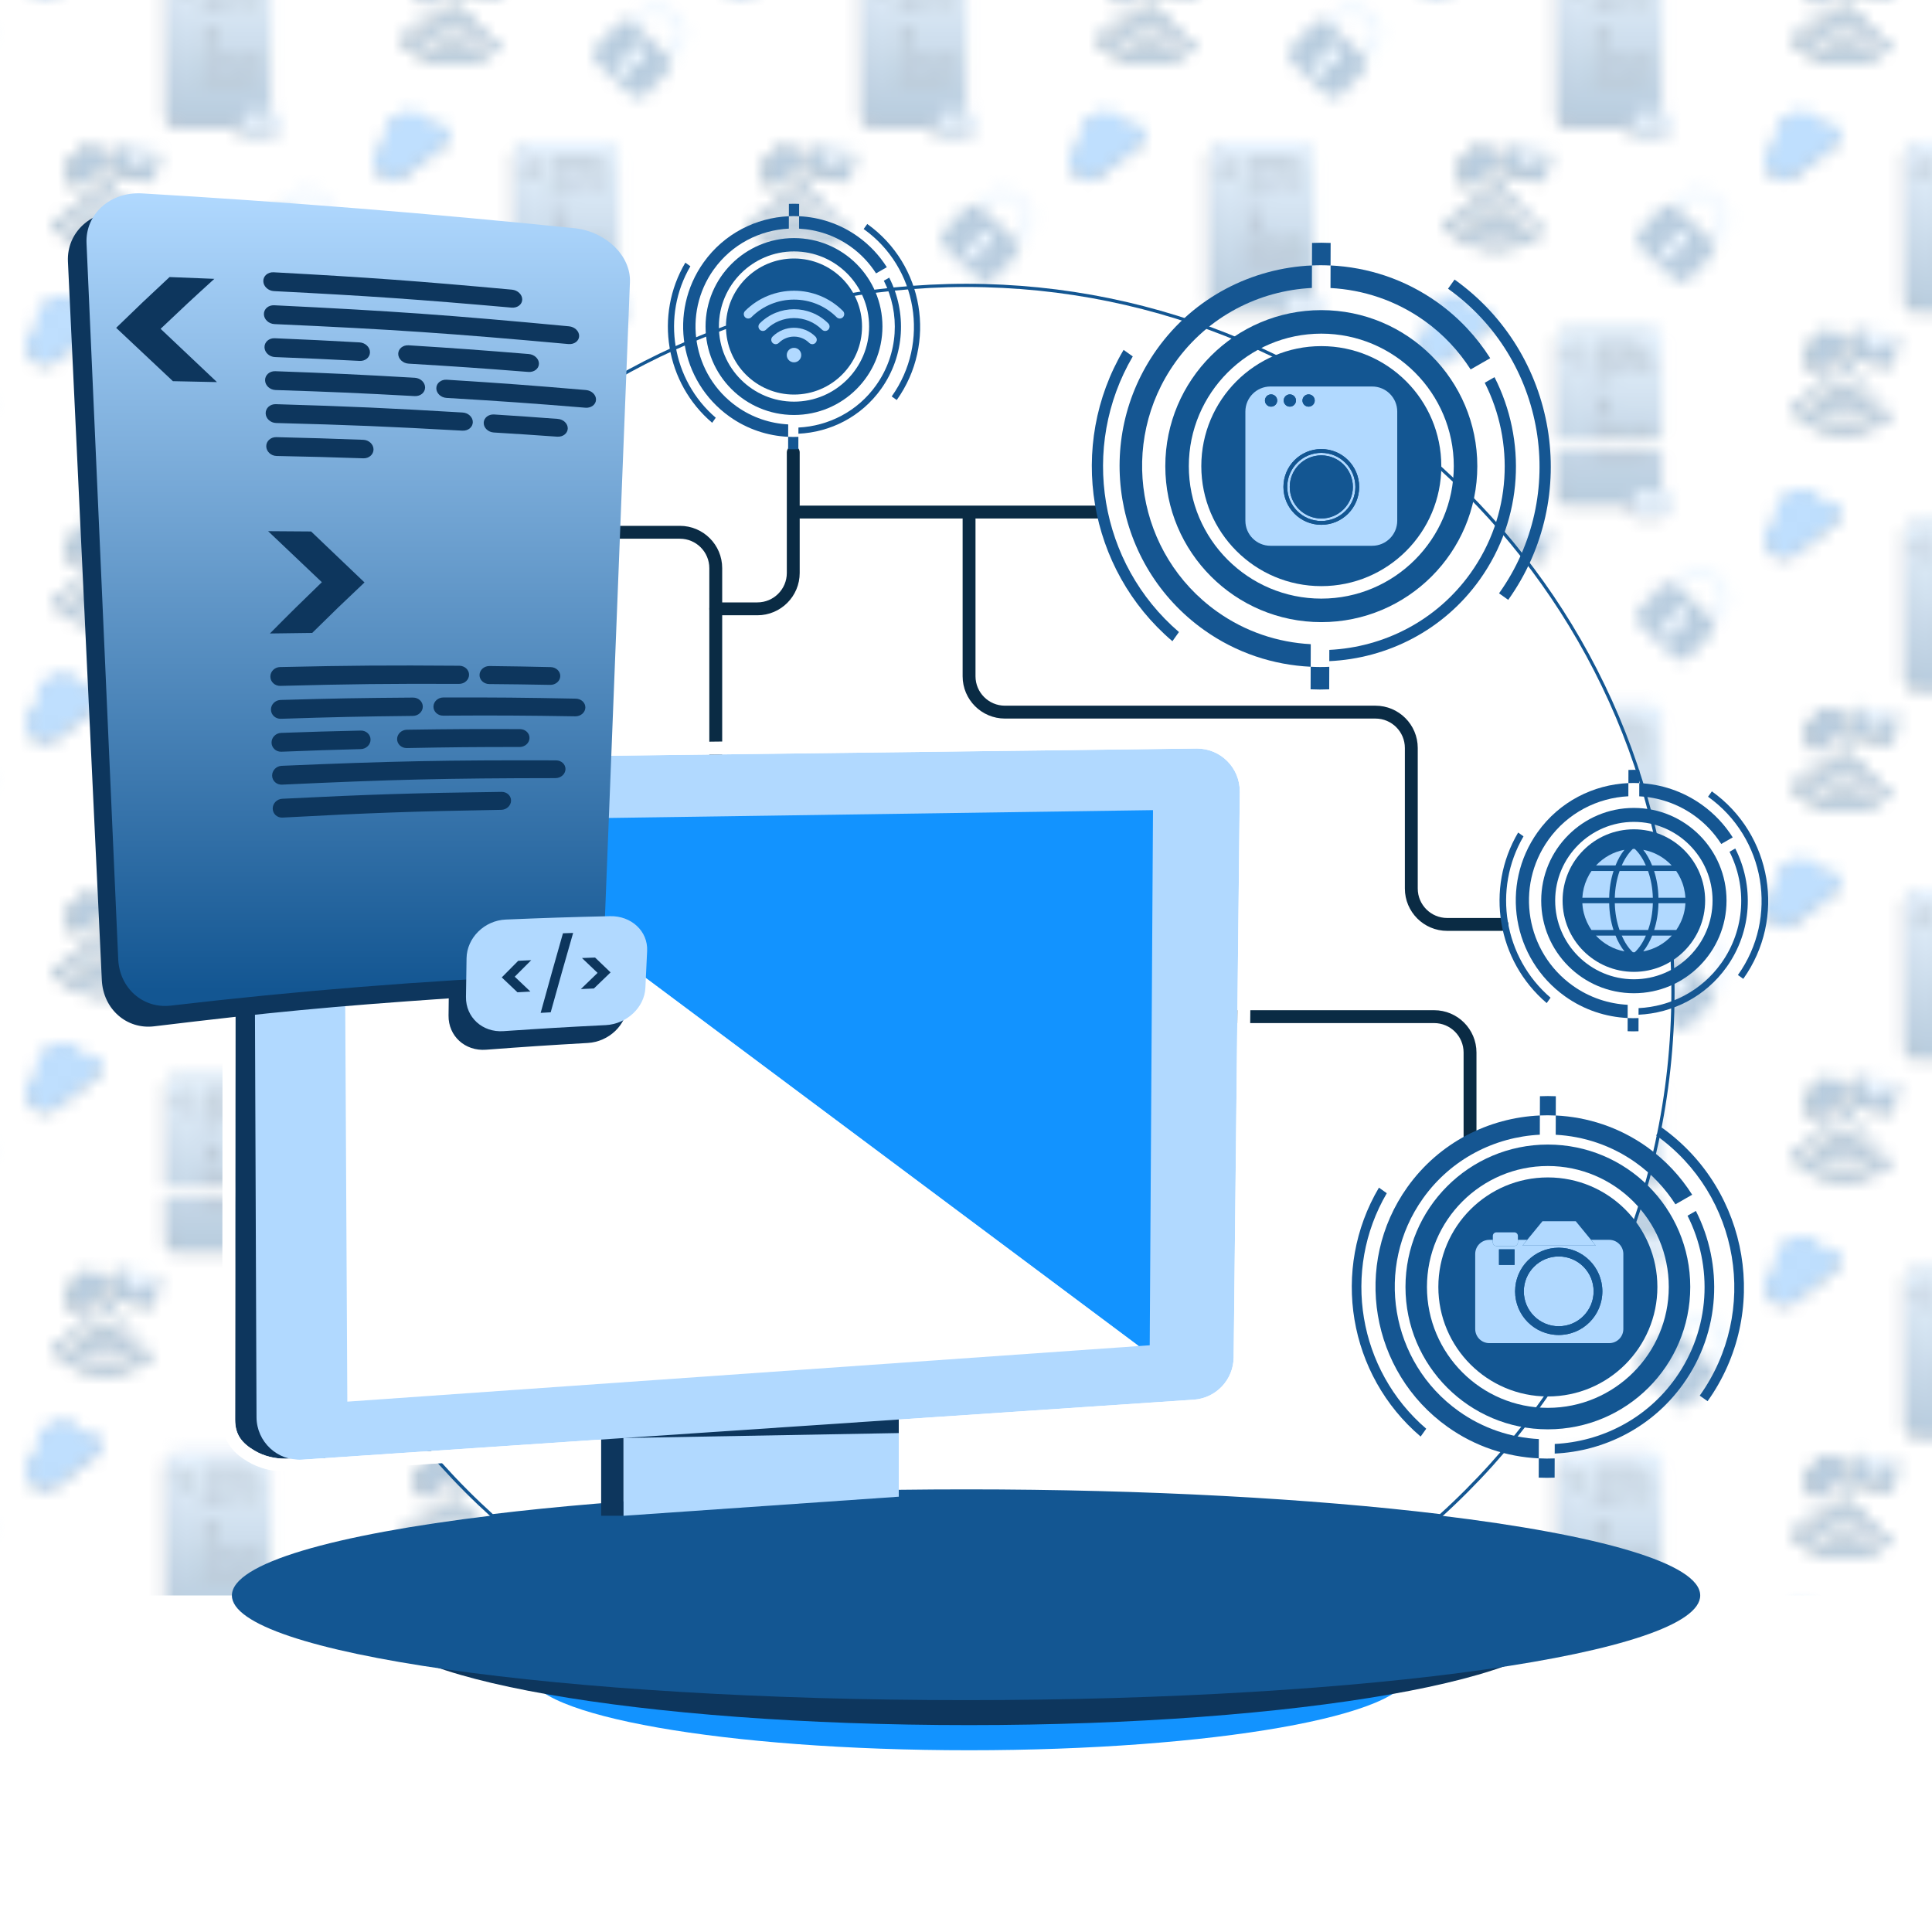 <?xml version="1.0" encoding="UTF-8"?>
<svg xmlns="http://www.w3.org/2000/svg" xmlns:xlink="http://www.w3.org/1999/xlink" version="1.1" viewBox="0 0 150 149.998">
  <defs>
    <style>
      .cls-1, .cls-2 {
        fill: none;
      }

      .cls-1, .cls-3, .cls-4, .cls-5, .cls-6, .cls-7, .cls-8, .cls-9, .cls-10, .cls-11, .cls-12, .cls-13, .cls-14, .cls-15, .cls-16, .cls-17, .cls-18, .cls-19, .cls-20, .cls-21 {
        stroke-width: 0px;
      }

      .cls-2 {
        stroke: #0a2b44;
        stroke-linecap: round;
      }

      .cls-2, .cls-22 {
        stroke-miterlimit: 10;
      }

      .cls-3 {
        fill: url(#Dégradé_sans_nom_4);
      }

      .cls-4 {
        fill: #0d365d;
      }

      .cls-5 {
        fill: #135692;
      }

      .cls-22 {
        stroke: #135692;
        stroke-width: .25px;
      }

      .cls-22, .cls-19 {
        fill: #fff;
      }

      .cls-6 {
        fill: #b1d9ff;
      }

      .cls-7 {
        fill: #b1d9ff;
      }

      .cls-8 {
        fill: url(#Dégradé_sans_nom_4-4);
      }

      .cls-9 {
        fill: url(#Dégradé_sans_nom_4-6);
      }

      .cls-10 {
        fill: url(#Dégradé_sans_nom_4-5);
      }

      .cls-11 {
        fill: url(#Dégradé_sans_nom_4-2);
      }

      .cls-12 {
        fill: url(#Dégradé_sans_nom_4-3);
      }

      .cls-13 {
        fill: url(#Dégradé_sans_nom_4-8);
      }

      .cls-14 {
        fill: url(#Dégradé_sans_nom_4-7);
      }

      .cls-15 {
        fill: #2792fa;
      }

      .cls-16 {
        fill: #0a2b44;
      }

      .cls-17 {
        fill: #1293ff;
      }

      .cls-18 {
        fill: #155692;
      }

      .cls-20 {
        fill: #135692;
      }

      .cls-21 {
        fill: url(#Pattern);
        opacity: .3;
      }
    </style>
    <linearGradient id="Dégradé_sans_nom_4" data-name="Dégradé sans nom 4" x1="-16209.938" y1="-34091.112" x2="-16209.938" y2="-34078.297" gradientTransform="translate(16267 -34044.374) scale(1 -1)" gradientUnits="userSpaceOnUse">
      <stop offset="0" stop-color="#135692"/>
      <stop offset="1" stop-color="#b1d9ff"/>
    </linearGradient>
    <linearGradient id="Dégradé_sans_nom_4-2" data-name="Dégradé sans nom 4" x1="-16236.938" y1="-34105.443" x2="-16236.938" y2="-34092.628" xlink:href="#Dégradé_sans_nom_4"/>
    <linearGradient id="Dégradé_sans_nom_4-3" data-name="Dégradé sans nom 4" x1="-16263.938" x2="-16263.938" y2="-34078.297" xlink:href="#Dégradé_sans_nom_4"/>
    <linearGradient id="Dégradé_sans_nom_4-4" data-name="Dégradé sans nom 4" x1="-16209.938" y1="-34062.449" x2="-16209.938" y2="-34049.635" xlink:href="#Dégradé_sans_nom_4"/>
    <linearGradient id="Dégradé_sans_nom_4-5" data-name="Dégradé sans nom 4" x1="-16236.938" y1="-34076.781" x2="-16236.938" y2="-34063.966" xlink:href="#Dégradé_sans_nom_4"/>
    <linearGradient id="Dégradé_sans_nom_4-6" data-name="Dégradé sans nom 4" x1="-16263.938" y1="-34062.449" x2="-16263.938" y2="-34049.635" xlink:href="#Dégradé_sans_nom_4"/>
    <linearGradient id="Dégradé_sans_nom_4-7" data-name="Dégradé sans nom 4" x1="-16236.938" y1="-34048.118" x2="-16236.938" y2="-34035.303" xlink:href="#Dégradé_sans_nom_4"/>
    <pattern id="Pattern" x="0" y="0" width="54" height="57.325" patternTransform="translate(-175 324.999)" patternUnits="userSpaceOnUse" viewBox="0 0 54 57.325">
      <g>
        <rect class="cls-1" width="54" height="57.325"/>
        <g>
          <g>
            <g>
              <path class="cls-16" d="M49.584,53.313c.143-.122.161-.336.039-.48s-.336-.161-.48-.039c-.694.588-1.737.504-2.325-.191-.061-.072-.145-.112-.232-.119s-.176.019-.248.08c-.143.122-.161.336-.039.48.831.98,2.305,1.1,3.285.27Z"/>
              <path class="cls-16" d="M50.483,54.407c.143-.122.161-.336.039-.48s-.336-.161-.48-.039c-1.279,1.085-3.203.927-4.288-.352-.061-.072-.145-.112-.232-.119s-.176.019-.248.08c-.143.122-.161.336-.039.48,1.329,1.565,3.683,1.758,5.248.431Z"/>
              <path class="cls-16" d="M44.034,54.835c1.896,2.235,5.258,2.511,7.492.615.143-.122.161-.336.039-.48s-.336-.161-.48-.039c-1.949,1.653-4.879,1.413-6.532-.537-.061-.072-.145-.112-.232-.119s-.176.019-.248.08c-.143.122-.161.336-.039.48Z"/>
              <path class="cls-16" d="M48.012,52.319c.307.025.576-.203.601-.51.025-.307-.203-.576-.51-.601-.307-.025-.576.203-.601.51-.025.307.203.576.51.601Z"/>
            </g>
            <path class="cls-16" d="M48.113,49.344c.147.186.193.418.144.634-.01.05-.027.099-.048.146l-2.187,1.735-.11.012c-.22.006-.44-.088-.587-.274-.161-.203-.195-.465-.113-.69l-.001-.001c-.243-.381-.163-.892.199-1.18.111-.088.236-.145.366-.172.035-.21.145-.408.325-.55.366-.291.89-.248,1.204.087.287-.087.61.003.809.254Z"/>
            <g>
              <path class="cls-16" d="M52.113,49.353l-1.936,1.219-1.223-1.937-.078-.018-.43,1.893c-.038.167.067.333.234.371l2.709.615c.167.038.333-.067.371-.234l.43-1.893-.078-.018Z"/>
              <polygon class="cls-16" points="52.113 49.353 48.954 48.635 50.177 50.572 52.113 49.353"/>
            </g>
            <g>
              <path class="cls-5" d="M49.835,53.176c.145-.123.163-.341.04-.486s-.341-.163-.486-.04c-.703.595-1.758.51-2.354-.193-.062-.073-.147-.113-.235-.121s-.179.019-.251.081c-.145.123-.163.341-.04.486.841.992,2.334,1.114,3.325.273Z"/>
              <path class="cls-5" d="M50.745,54.284c.145-.123.163-.341.04-.486s-.341-.163-.486-.04c-1.295,1.098-3.243.939-4.341-.357-.062-.073-.147-.113-.235-.121s-.179.019-.251.081c-.145.123-.163.341-.04.486,1.345,1.584,3.728,1.78,5.313.436Z"/>
              <path class="cls-5" d="M44.217,54.717c1.919,2.263,5.323,2.542,7.584.623.145-.123.163-.341.04-.486s-.341-.163-.486-.04c-1.973,1.673-4.939,1.43-6.613-.543-.062-.073-.147-.113-.235-.121s-.179.019-.251.081c-.145.123-.163.341-.04.486Z"/>
              <path class="cls-5" d="M48.244,52.17c.31.025.583-.205.608-.516.025-.31-.205-.583-.516-.608-.31-.026-.583.205-.608.516-.026.31.205.583.516.608Z"/>
            </g>
            <path class="cls-5" d="M48.346,49.158c.149.188.196.424.146.642-.011.051-.027.1-.049.147l-2.213,1.756-.112.012c-.223.006-.445-.089-.595-.277-.163-.205-.197-.471-.114-.699l-.001-.001c-.246-.386-.165-.903.202-1.194.112-.089.239-.147.37-.175.035-.213.147-.413.329-.557.371-.294.901-.251,1.219.088.29-.088.618.004.819.257Z"/>
            <g>
              <path class="cls-5" d="M52.395,49.167l-1.96,1.234-1.238-1.96-.079-.018-.435,1.917c-.038.169.068.338.237.376l2.742.623c.169.038.338-.068.376-.237l.435-1.917-.079-.018Z"/>
              <polygon class="cls-6" points="52.395 49.167 49.197 48.441 50.435 50.401 52.395 49.167"/>
            </g>
          </g>
          <g>
            <path class="cls-4" d="M46.629,33.005c-.057-.115-.126-.227-.208-.333-.671-.871-1.921-1.033-2.792-.362-.638.491-.894,1.293-.722,2.029-.099.045-.196.1-.286.17-.625.481-.741,1.378-.26,2.002s1.378.741,2.002.26l3.212-2.474c.351-.27.416-.774.146-1.125-.262-.34-.743-.409-1.092-.167Z"/>
            <path class="cls-15" d="M46.646,32.764c-.057-.115-.126-.227-.208-.333-.671-.871-1.921-1.033-2.792-.362-.638.491-.894,1.293-.722,2.029-.099.045-.196.1-.286.17-.625.481-.741,1.378-.26,2.002s1.378.741,2.002.26l3.212-2.474c.351-.27.416-.774.146-1.125-.262-.34-.743-.409-1.092-.167Z"/>
          </g>
          <g>
            <path class="cls-4" d="M60.84,46.285h-.082v-11.176c0-.458-.371-.829-.829-.829h-6.302c-.458,0-.829.371-.829.829v11.344c0,.458.371.829.829.829h4.885v.292c0,.349.283.632.632.632h1.698c.349,0,.632-.283.632-.632v-.659c0-.349-.283-.632-.632-.632Z"/>
            <g>
              <rect class="cls-3" x="53.081" y="33.981" width="7.961" height="13.003" rx=".829" ry=".829"/>
              <path class="cls-4" d="M54.279,36.981l-.815-.837.815-.837h.658l-.815.837.815.837h-.658Z"/>
            </g>
          </g>
        </g>
        <g>
          <g>
            <path class="cls-4" d="M19.629,47.337c-.057-.115-.126-.227-.208-.333-.671-.871-1.921-1.033-2.792-.362-.638.491-.894,1.293-.722,2.029-.099.045-.196.1-.286.17-.625.481-.741,1.378-.26,2.002s1.378.741,2.002.26l3.212-2.474c.351-.27.416-.774.146-1.125-.262-.34-.743-.409-1.092-.167Z"/>
            <path class="cls-15" d="M19.646,47.095c-.057-.115-.126-.227-.208-.333-.671-.871-1.921-1.033-2.792-.362-.638.491-.894,1.293-.722,2.029-.099.045-.196.1-.286.17-.625.481-.741,1.378-.26,2.002s1.378.741,2.002.26l3.212-2.474c.351-.27.416-.774.146-1.125-.262-.34-.743-.409-1.092-.167Z"/>
          </g>
          <g>
            <path class="cls-4" d="M33.84,60.616h-.082v-11.176c0-.458-.371-.829-.829-.829h-6.302c-.458,0-.829.371-.829.829v11.344c0,.458.371.829.829.829h4.885v.292c0,.349.283.632.632.632h1.698c.349,0,.632-.283.632-.632v-.659c0-.349-.283-.632-.632-.632Z"/>
            <g>
              <rect class="cls-11" x="26.081" y="48.312" width="7.961" height="13.003" rx=".829" ry=".829"/>
              <path class="cls-4" d="M27.279,51.313l-.815-.837.815-.837h.658l-.815.837.815.837h-.658Z"/>
              <path class="cls-4" d="M28.661,55.405l.815-.837-.815-.837h.658s.815.837.815.837l-.815.837h-.658Z"/>
              <rect class="cls-4" x="28.656" y="49.484" width="3.812" height=".309" rx=".154" ry=".154"/>
              <rect class="cls-4" x="28.656" y="50.025" width="4.667" height=".309" rx=".154" ry=".154"/>
              <rect class="cls-4" x="28.656" y="50.565" width="1.567" height=".309" rx=".154" ry=".154"/>
              <rect class="cls-4" x="30.644" y="50.565" width="2.095" height=".309" rx=".154" ry=".154"/>
              <rect class="cls-4" x="28.656" y="57.038" width="1.567" height=".309" rx=".154" ry=".154"/>
              <rect class="cls-4" x="30.644" y="57.038" width="2.095" height=".309" rx=".154" ry=".154"/>
              <rect class="cls-4" x="28.656" y="51.106" width="2.39" height=".309" rx=".154" ry=".154"/>
              <rect class="cls-4" x="31.215" y="51.106" width="2.39" height=".309" rx=".154" ry=".154"/>
              <rect class="cls-4" x="28.656" y="56.498" width="2.39" height=".309" rx=".154" ry=".154"/>
              <rect class="cls-4" x="31.215" y="56.498" width="2.39" height=".309" rx=".154" ry=".154"/>
              <rect class="cls-4" x="28.656" y="51.647" width="3.111" height=".309" rx=".154" ry=".154"/>
              <rect class="cls-4" x="31.931" y="51.647" width="1.264" height=".309" rx=".154" ry=".154"/>
              <rect class="cls-4" x="28.656" y="55.958" width="3.111" height=".309" rx=".154" ry=".154"/>
              <rect class="cls-4" x="31.931" y="55.958" width="1.264" height=".309" rx=".154" ry=".154"/>
              <rect class="cls-4" x="28.656" y="52.187" width="1.619" height=".309" rx=".154" ry=".154"/>
            </g>
          </g>
        </g>
        <g>
          <g>
            <path class="cls-1" d="M11.445,54.981c.186-.198.284-.456.276-.728-.008-.271-.122-.524-.32-.71l-.795-.748c-.408-.384-1.054-.365-1.438.043l-.796.846,2.277,2.143.796-.846Z"/>
            <path class="cls-6" d="M12.241,54.237c-.012-.411-.184-.792-.483-1.073l-.795-.748c-.618-.581-1.593-.551-2.174.066l-.815.866c.04.026.085.041.121.075l.278.261.796-.846c.384-.408,1.03-.428,1.438-.043l.795.748c.198.186.312.438.32.71.008.272-.09.53-.276.728l-.796.846.236.222c.051.048.081.107.116.163l.823-.875c.281-.299.43-.69.417-1.101Z"/>
            <path class="cls-5" d="M10.649,55.827l-2.277-2.143-.278-.261c-.036-.034-.08-.049-.121-.075-.302-.192-.702-.163-.957.108l-1.789,1.901c-.288.306-.274.789.033,1.077l2.791,2.626c.306.288.789.274,1.077-.033l1.789-1.901c.241-.256.258-.628.083-.914-.035-.057-.065-.116-.116-.163l-.236-.222ZM7.601,57.511l-.718-.676.795-.567.081.076.158-.168c-.111-.215-.087-.482.088-.668.222-.236.592-.247.828-.025.236.222.247.592.025.828-.175.186-.44.226-.661.129l-.158.168.075.071-.513.833Z"/>
            <path class="cls-6" d="M8.102,55.979l.28.264-.186.197c.221.098.486.057.661-.129.222-.236.21-.606-.025-.828-.236-.222-.606-.21-.828.025-.175.186-.199.453-.088.668l.186-.197Z"/>
            <polygon class="cls-6" points="8.197 56.44 8.382 56.242 8.102 55.979 7.916 56.176 7.758 56.344 8.038 56.608 8.197 56.44"/>
            <polygon class="cls-6" points="7.758 56.344 7.678 56.268 6.883 56.835 7.601 57.511 8.114 56.678 8.038 56.608 7.758 56.344"/>
          </g>
          <g>
            <path class="cls-4" d="M6.84,46.285h-.082v-11.176c0-.458-.371-.829-.829-.829H-.374c-.458,0-.829.371-.829.829v11.344c0,.458.371.829.829.829h4.885v.292c0,.349.283.632.632.632h1.698c.349,0,.632-.283.632-.632v-.659c0-.349-.283-.632-.632-.632Z"/>
            <g>
              <rect class="cls-12" x="-.919" y="33.981" width="7.961" height="13.003" rx=".829" ry=".829"/>
              <path class="cls-4" d="M.279,36.981l-.815-.837.815-.837h.658l-.815.837.815.837H.279Z"/>
              <path class="cls-4" d="M1.661,41.073l.815-.837-.815-.837h.658s.815.837.815.837l-.815.837h-.658Z"/>
              <rect class="cls-4" x="1.656" y="35.153" width="3.812" height=".309" rx=".154" ry=".154"/>
              <rect class="cls-4" x="1.656" y="43.786" width="3.812" height=".309" rx=".154" ry=".154"/>
              <rect class="cls-4" x="1.656" y="35.693" width="4.667" height=".309" rx=".154" ry=".154"/>
              <rect class="cls-4" x="1.656" y="43.246" width="4.667" height=".309" rx=".154" ry=".154"/>
              <rect class="cls-4" x="1.656" y="36.234" width="1.567" height=".309" rx=".154" ry=".154"/>
              <rect class="cls-4" x="3.644" y="36.234" width="2.095" height=".309" rx=".154" ry=".154"/>
              <rect class="cls-4" x="1.656" y="42.706" width="1.567" height=".309" rx=".154" ry=".154"/>
              <rect class="cls-4" x="3.644" y="42.706" width="2.095" height=".309" rx=".154" ry=".154"/>
              <rect class="cls-4" x="1.656" y="36.775" width="2.39" height=".309" rx=".154" ry=".154"/>
              <rect class="cls-4" x="4.215" y="36.775" width="2.39" height=".309" rx=".154" ry=".154"/>
              <rect class="cls-4" x="1.656" y="42.166" width="2.39" height=".309" rx=".154" ry=".154"/>
              <rect class="cls-4" x="4.215" y="42.166" width="2.39" height=".309" rx=".154" ry=".154"/>
              <rect class="cls-4" x="1.656" y="37.316" width="3.111" height=".309" rx=".154" ry=".154"/>
              <rect class="cls-4" x="4.931" y="37.316" width="1.264" height=".309" rx=".154" ry=".154"/>
              <rect class="cls-4" x="1.656" y="41.626" width="3.111" height=".309" rx=".154" ry=".154"/>
              <rect class="cls-4" x="4.931" y="41.626" width="1.264" height=".309" rx=".154" ry=".154"/>
              <rect class="cls-4" x="1.656" y="37.856" width="1.619" height=".309" rx=".154" ry=".154"/>
              <g>
                <rect class="cls-6" x="4.795" y="45.986" width="2.961" height="1.922" rx=".632" ry=".632"/>
                <g>
                  <path class="cls-4" d="M5.645,47.252l-.265-.272.265-.272h.214l-.265.272.265.272h-.214Z"/>
                  <path class="cls-4" d="M6.532,46.263l-.328,1.369h-.166l.328-1.369h.166Z"/>
                  <path class="cls-4" d="M6.691,46.708h.215l.265.272-.265.272h-.215l.266-.272-.266-.272Z"/>
                </g>
              </g>
            </g>
          </g>
        </g>
        <g>
          <g>
            <g>
              <path class="cls-16" d="M49.584,24.651c.143-.122.161-.336.039-.48s-.336-.161-.48-.039c-.694.588-1.737.504-2.325-.191-.061-.072-.145-.112-.232-.119s-.176.019-.248.08c-.143.122-.161.336-.039.48.831.98,2.305,1.1,3.285.27Z"/>
              <path class="cls-16" d="M50.483,25.745c.143-.122.161-.336.039-.48s-.336-.161-.48-.039c-1.279,1.085-3.203.927-4.288-.352-.061-.072-.145-.112-.232-.119s-.176.019-.248.08c-.143.122-.161.336-.039.48,1.329,1.565,3.683,1.758,5.248.431Z"/>
              <path class="cls-16" d="M44.034,26.173c1.896,2.235,5.258,2.511,7.492.615.143-.122.161-.336.039-.48s-.336-.161-.48-.039c-1.949,1.653-4.879,1.413-6.532-.537-.061-.072-.145-.112-.232-.119s-.176.019-.248.08c-.143.122-.161.336-.039.48Z"/>
              <path class="cls-16" d="M48.012,23.657c.307.025.576-.203.601-.51.025-.307-.203-.576-.51-.601-.307-.025-.576.203-.601.51-.025.307.203.576.51.601Z"/>
            </g>
            <path class="cls-16" d="M48.113,20.682c.147.186.193.418.144.634-.01.05-.027.099-.048.146l-2.187,1.735-.11.012c-.22.006-.44-.088-.587-.274-.161-.203-.195-.465-.113-.69l-.001-.001c-.243-.381-.163-.892.199-1.18.111-.088.236-.145.366-.172.035-.21.145-.408.325-.55.366-.291.89-.248,1.204.087.287-.087.61.003.809.254Z"/>
            <g>
              <path class="cls-16" d="M52.113,20.69l-1.936,1.219-1.223-1.937-.078-.018-.43,1.893c-.038.167.067.333.234.371l2.709.615c.167.038.333-.067.371-.234l.43-1.893-.078-.018Z"/>
              <polygon class="cls-16" points="52.113 20.69 48.954 19.973 50.177 21.909 52.113 20.69"/>
            </g>
            <g>
              <path class="cls-5" d="M49.835,24.514c.145-.123.163-.341.04-.486s-.341-.163-.486-.04c-.703.595-1.758.51-2.354-.193-.062-.073-.147-.113-.235-.121s-.179.019-.251.081c-.145.123-.163.341-.04.486.841.992,2.334,1.114,3.325.273Z"/>
              <path class="cls-5" d="M50.745,25.621c.145-.123.163-.341.04-.486s-.341-.163-.486-.04c-1.295,1.098-3.243.939-4.341-.357-.062-.073-.147-.113-.235-.121s-.179.019-.251.081c-.145.123-.163.341-.04.486,1.345,1.584,3.728,1.78,5.313.436Z"/>
              <path class="cls-5" d="M44.217,26.055c1.919,2.263,5.323,2.542,7.584.623.145-.123.163-.341.04-.486s-.341-.163-.486-.04c-1.973,1.673-4.939,1.43-6.613-.543-.062-.073-.147-.113-.235-.121s-.179.019-.251.081c-.145.123-.163.341-.04.486Z"/>
              <path class="cls-5" d="M48.244,23.508c.31.025.583-.205.608-.516.025-.31-.205-.583-.516-.608-.31-.026-.583.205-.608.516-.026.31.205.583.516.608Z"/>
            </g>
            <path class="cls-5" d="M48.346,20.496c.149.188.196.424.146.642-.011.051-.027.1-.049.147l-2.213,1.756-.112.012c-.223.006-.445-.089-.595-.277-.163-.205-.197-.471-.114-.699l-.001-.001c-.246-.386-.165-.903.202-1.194.112-.089.239-.147.37-.175.035-.213.147-.413.329-.557.371-.294.901-.251,1.219.088.29-.088.618.004.819.257Z"/>
            <g>
              <path class="cls-5" d="M52.395,20.505l-1.96,1.234-1.238-1.96-.079-.018-.435,1.917c-.038.169.068.338.237.376l2.742.623c.169.038.338-.068.376-.237l.435-1.917-.079-.018Z"/>
              <polygon class="cls-6" points="52.395 20.505 49.197 19.778 50.435 21.739 52.395 20.505"/>
            </g>
          </g>
          <g>
            <path class="cls-4" d="M46.629,4.343c-.057-.115-.126-.227-.208-.333-.671-.871-1.921-1.033-2.792-.362-.638.491-.894,1.293-.722,2.029-.099.045-.196.1-.286.17-.625.481-.741,1.378-.26,2.002s1.378.741,2.002.26l3.212-2.474c.351-.27.416-.774.146-1.125-.262-.34-.743-.409-1.092-.167Z"/>
            <path class="cls-15" d="M46.646,4.101c-.057-.115-.126-.227-.208-.333-.671-.871-1.921-1.033-2.792-.362-.638.491-.894,1.293-.722,2.029-.099.045-.196.1-.286.17-.625.481-.741,1.378-.26,2.002s1.378.741,2.002.26l3.212-2.474c.351-.27.416-.774.146-1.125-.262-.34-.743-.409-1.092-.167Z"/>
          </g>
          <g>
            <path class="cls-4" d="M60.84,17.622h-.082V6.446c0-.458-.371-.829-.829-.829h-6.302c-.458,0-.829.371-.829.829v11.344c0,.458.371.829.829.829h4.885v.292c0,.349.283.632.632.632h1.698c.349,0,.632-.283.632-.632v-.659c0-.349-.283-.632-.632-.632Z"/>
            <g>
              <rect class="cls-8" x="53.081" y="5.318" width="7.961" height="13.003" rx=".829" ry=".829"/>
              <path class="cls-4" d="M54.279,8.319l-.815-.837.815-.837h.658l-.815.837.815.837h-.658Z"/>
            </g>
          </g>
        </g>
        <g>
          <g>
            <path class="cls-1" d="M38.445,40.65c.186-.198.284-.456.276-.728-.008-.271-.122-.524-.32-.71l-.795-.748c-.408-.384-1.054-.365-1.438.043l-.796.846,2.277,2.143.796-.846Z"/>
            <path class="cls-6" d="M39.241,39.906c-.012-.411-.184-.792-.483-1.073l-.795-.748c-.618-.581-1.593-.551-2.174.066l-.815.866c.04.026.085.041.121.075l.278.261.796-.846c.384-.408,1.03-.428,1.438-.043l.795.748c.198.186.312.438.32.71.008.272-.09.53-.276.728l-.796.846.236.222c.051.048.081.107.116.163l.823-.875c.281-.299.43-.69.417-1.101Z"/>
            <path class="cls-5" d="M37.649,41.496l-2.277-2.143-.278-.261c-.036-.034-.08-.049-.121-.075-.302-.192-.702-.163-.957.108l-1.789,1.901c-.288.306-.274.789.033,1.077l2.791,2.626c.306.288.789.274,1.077-.033l1.789-1.901c.241-.256.258-.628.083-.914-.035-.057-.065-.116-.116-.163l-.236-.222ZM34.601,43.18l-.718-.676.795-.567.081.076.158-.168c-.111-.215-.087-.482.088-.668.222-.236.592-.247.828-.025.236.222.247.592.025.828-.175.186-.44.226-.661.129l-.158.168.075.071-.513.833Z"/>
            <path class="cls-6" d="M35.102,41.648l.28.264-.186.197c.221.098.486.057.661-.129.222-.236.21-.606-.025-.828-.236-.222-.606-.21-.828.025-.175.186-.199.453-.088.668l.186-.197Z"/>
            <polygon class="cls-6" points="35.197 42.108 35.382 41.911 35.102 41.648 34.916 41.845 34.758 42.013 35.038 42.276 35.197 42.108"/>
            <polygon class="cls-6" points="34.758 42.013 34.678 41.937 33.883 42.504 34.601 43.18 35.114 42.347 35.038 42.276 34.758 42.013"/>
          </g>
          <g>
            <g>
              <path class="cls-16" d="M22.584,38.982c.143-.122.161-.336.039-.48s-.336-.161-.48-.039c-.694.588-1.737.504-2.325-.191-.061-.072-.145-.112-.232-.119s-.176.019-.248.08c-.143.122-.161.336-.039.48.831.98,2.305,1.1,3.285.27Z"/>
              <path class="cls-16" d="M23.483,40.076c.143-.122.161-.336.039-.48s-.336-.161-.48-.039c-1.279,1.085-3.203.927-4.288-.352-.061-.072-.145-.112-.232-.119s-.176.019-.248.08c-.143.122-.161.336-.039.48,1.329,1.565,3.683,1.758,5.248.431Z"/>
              <path class="cls-16" d="M17.034,40.504c1.896,2.235,5.258,2.511,7.492.615.143-.122.161-.336.039-.48s-.336-.161-.48-.039c-1.949,1.653-4.879,1.413-6.532-.537-.061-.072-.145-.112-.232-.119s-.176.019-.248.08c-.143.122-.161.336-.039.48Z"/>
              <path class="cls-16" d="M21.012,37.988c.307.025.576-.203.601-.51.025-.307-.203-.576-.51-.601-.307-.025-.576.203-.601.51-.025.307.203.576.51.601Z"/>
            </g>
            <path class="cls-16" d="M21.113,35.013c.147.186.193.418.144.634-.01.05-.027.099-.048.146l-2.187,1.735-.11.012c-.22.006-.44-.088-.587-.274-.161-.203-.195-.465-.113-.69l-.001-.001c-.243-.381-.163-.892.199-1.18.111-.088.236-.145.366-.172.035-.21.145-.408.325-.55.366-.291.89-.248,1.204.087.287-.087.61.003.809.254Z"/>
            <g>
              <path class="cls-16" d="M25.113,35.021l-1.936,1.219-1.223-1.937-.078-.018-.43,1.893c-.038.167.067.333.234.371l2.709.615c.167.038.333-.067.371-.234l.43-1.893-.078-.018Z"/>
              <polygon class="cls-16" points="25.113 35.021 21.954 34.304 23.177 36.24 25.113 35.021"/>
            </g>
            <g>
              <path class="cls-5" d="M22.835,38.845c.145-.123.163-.341.04-.486s-.341-.163-.486-.04c-.703.595-1.758.51-2.354-.193-.062-.073-.147-.113-.235-.121s-.179.019-.251.081c-.145.123-.163.341-.04.486.841.992,2.334,1.114,3.325.273Z"/>
              <path class="cls-5" d="M23.745,39.952c.145-.123.163-.341.04-.486s-.341-.163-.486-.04c-1.295,1.098-3.243.939-4.341-.357-.062-.073-.147-.113-.235-.121s-.179.019-.251.081c-.145.123-.163.341-.04.486,1.345,1.584,3.728,1.78,5.313.436Z"/>
              <path class="cls-5" d="M17.217,40.386c1.919,2.263,5.323,2.542,7.584.623.145-.123.163-.341.04-.486s-.341-.163-.486-.04c-1.973,1.673-4.939,1.43-6.613-.543-.062-.073-.147-.113-.235-.121s-.179.019-.251.081c-.145.123-.163.341-.04.486Z"/>
              <path class="cls-5" d="M21.244,37.839c.31.025.583-.205.608-.516.025-.31-.205-.583-.516-.608-.31-.026-.583.205-.608.516-.026.31.205.583.516.608Z"/>
            </g>
            <path class="cls-5" d="M21.346,34.827c.149.188.196.424.146.642-.011.051-.027.1-.049.147l-2.213,1.756-.112.012c-.223.006-.445-.089-.595-.277-.163-.205-.197-.471-.114-.699l-.001-.001c-.246-.386-.165-.903.202-1.194.112-.089.239-.147.37-.175.035-.213.147-.413.329-.557.371-.294.901-.251,1.219.088.29-.088.618.004.819.257Z"/>
            <g>
              <path class="cls-5" d="M25.395,34.836l-1.96,1.234-1.238-1.96-.079-.018-.435,1.917c-.038.169.068.338.237.376l2.742.623c.169.038.338-.068.376-.237l.435-1.917-.079-.018Z"/>
              <polygon class="cls-6" points="25.395 34.836 22.197 34.109 23.435 36.07 25.395 34.836"/>
            </g>
          </g>
          <g>
            <path class="cls-4" d="M19.629,18.674c-.057-.115-.126-.227-.208-.333-.671-.871-1.921-1.033-2.792-.362-.638.491-.894,1.293-.722,2.029-.099.045-.196.1-.286.17-.625.481-.741,1.378-.26,2.002s1.378.741,2.002.26l3.212-2.474c.351-.27.416-.774.146-1.125-.262-.34-.743-.409-1.092-.167Z"/>
            <path class="cls-15" d="M19.646,18.433c-.057-.115-.126-.227-.208-.333-.671-.871-1.921-1.033-2.792-.362-.638.491-.894,1.293-.722,2.029-.099.045-.196.1-.286.17-.625.481-.741,1.378-.26,2.002s1.378.741,2.002.26l3.212-2.474c.351-.27.416-.774.146-1.125-.262-.34-.743-.409-1.092-.167Z"/>
          </g>
          <g>
            <path class="cls-4" d="M33.84,31.953h-.082v-11.176c0-.458-.371-.829-.829-.829h-6.302c-.458,0-.829.371-.829.829v11.344c0,.458.371.829.829.829h4.885v.292c0,.349.283.632.632.632h1.698c.349,0,.632-.283.632-.632v-.659c0-.349-.283-.632-.632-.632Z"/>
            <g>
              <rect class="cls-10" x="26.081" y="19.65" width="7.961" height="13.003" rx=".829" ry=".829"/>
              <path class="cls-4" d="M27.279,22.65l-.815-.837.815-.837h.658l-.815.837.815.837h-.658Z"/>
              <path class="cls-4" d="M28.661,26.742l.815-.837-.815-.837h.658s.815.837.815.837l-.815.837h-.658Z"/>
              <rect class="cls-4" x="28.656" y="20.821" width="3.812" height=".309" rx=".154" ry=".154"/>
              <rect class="cls-4" x="28.656" y="29.455" width="3.812" height=".309" rx=".154" ry=".154"/>
              <rect class="cls-4" x="28.656" y="21.362" width="4.667" height=".309" rx=".154" ry=".154"/>
              <rect class="cls-4" x="28.656" y="28.915" width="4.667" height=".309" rx=".154" ry=".154"/>
              <rect class="cls-4" x="28.656" y="21.903" width="1.567" height=".309" rx=".154" ry=".154"/>
              <rect class="cls-4" x="30.644" y="21.903" width="2.095" height=".309" rx=".154" ry=".154"/>
              <rect class="cls-4" x="28.656" y="28.375" width="1.567" height=".309" rx=".154" ry=".154"/>
              <rect class="cls-4" x="30.644" y="28.375" width="2.095" height=".309" rx=".154" ry=".154"/>
              <rect class="cls-4" x="28.656" y="22.444" width="2.39" height=".309" rx=".154" ry=".154"/>
              <rect class="cls-4" x="31.215" y="22.444" width="2.39" height=".309" rx=".154" ry=".154"/>
              <rect class="cls-4" x="28.656" y="27.835" width="2.39" height=".309" rx=".154" ry=".154"/>
              <rect class="cls-4" x="31.215" y="27.835" width="2.39" height=".309" rx=".154" ry=".154"/>
              <rect class="cls-4" x="28.656" y="22.984" width="3.111" height=".309" rx=".154" ry=".154"/>
              <rect class="cls-4" x="31.931" y="22.984" width="1.264" height=".309" rx=".154" ry=".154"/>
              <rect class="cls-4" x="28.656" y="27.295" width="3.111" height=".309" rx=".154" ry=".154"/>
              <rect class="cls-4" x="31.931" y="27.295" width="1.264" height=".309" rx=".154" ry=".154"/>
              <rect class="cls-4" x="28.656" y="23.525" width="1.619" height=".309" rx=".154" ry=".154"/>
              <g>
                <rect class="cls-6" x="31.795" y="31.655" width="2.961" height="1.922" rx=".632" ry=".632"/>
                <g>
                  <path class="cls-4" d="M32.645,32.921l-.265-.272.265-.272h.214l-.265.272.265.272h-.214Z"/>
                  <path class="cls-4" d="M33.532,31.931l-.328,1.369h-.166l.328-1.369h.166Z"/>
                  <path class="cls-4" d="M33.691,32.377h.215l.265.272-.265.272h-.215l.266-.272-.266-.272Z"/>
                </g>
              </g>
            </g>
          </g>
        </g>
        <g>
          <g>
            <path class="cls-1" d="M11.445,26.318c.186-.198.284-.456.276-.728-.008-.271-.122-.524-.32-.71l-.795-.748c-.408-.384-1.054-.365-1.438.043l-.796.846,2.277,2.143.796-.846Z"/>
            <path class="cls-6" d="M12.241,25.575c-.012-.411-.184-.792-.483-1.073l-.795-.748c-.618-.581-1.593-.551-2.174.066l-.815.866c.04.026.085.041.121.075l.278.261.796-.846c.384-.408,1.03-.428,1.438-.043l.795.748c.198.186.312.438.32.71.008.272-.09.53-.276.728l-.796.846.236.222c.051.048.081.107.116.163l.823-.875c.281-.299.43-.69.417-1.101Z"/>
            <path class="cls-5" d="M10.649,27.164l-2.277-2.143-.278-.261c-.036-.034-.08-.049-.121-.075-.302-.192-.702-.163-.957.108l-1.789,1.901c-.288.306-.274.789.033,1.077l2.791,2.626c.306.288.789.274,1.077-.033l1.789-1.901c.241-.256.258-.628.083-.914-.035-.057-.065-.116-.116-.163l-.236-.222ZM7.601,28.849l-.718-.676.795-.567.081.076.158-.168c-.111-.215-.087-.482.088-.668.222-.236.592-.247.828-.025.236.222.247.592.025.828-.175.186-.44.226-.661.129l-.158.168.075.071-.513.833Z"/>
            <path class="cls-6" d="M8.102,27.316l.28.264-.186.197c.221.098.486.057.661-.129.222-.236.21-.606-.025-.828-.236-.222-.606-.21-.828.025-.175.186-.199.453-.088.668l.186-.197Z"/>
            <polygon class="cls-6" points="8.197 27.777 8.382 27.58 8.102 27.316 7.916 27.514 7.758 27.681 8.038 27.945 8.197 27.777"/>
            <polygon class="cls-6" points="7.758 27.681 7.678 27.606 6.883 28.173 7.601 28.849 8.114 28.016 8.038 27.945 7.758 27.681"/>
          </g>
          <g>
            <path class="cls-4" d="M6.84,17.622h-.082V6.446c0-.458-.371-.829-.829-.829H-.374c-.458,0-.829.371-.829.829v11.344c0,.458.371.829.829.829h4.885v.292c0,.349.283.632.632.632h1.698c.349,0,.632-.283.632-.632v-.659c0-.349-.283-.632-.632-.632Z"/>
            <g>
              <rect class="cls-9" x="-.919" y="5.318" width="7.961" height="13.003" rx=".829" ry=".829"/>
              <path class="cls-4" d="M.279,8.319l-.815-.837.815-.837h.658l-.815.837.815.837H.279Z"/>
              <path class="cls-4" d="M1.661,12.411l.815-.837-.815-.837h.658s.815.837.815.837l-.815.837h-.658Z"/>
              <rect class="cls-4" x="1.656" y="6.49" width="3.812" height=".309" rx=".154" ry=".154"/>
              <rect class="cls-4" x="1.656" y="15.124" width="3.812" height=".309" rx=".154" ry=".154"/>
              <rect class="cls-4" x="1.656" y="7.031" width="4.667" height=".309" rx=".154" ry=".154"/>
              <rect class="cls-4" x="1.656" y="14.584" width="4.667" height=".309" rx=".154" ry=".154"/>
              <rect class="cls-4" x="1.656" y="7.572" width="1.567" height=".309" rx=".154" ry=".154"/>
              <rect class="cls-4" x="3.644" y="7.572" width="2.095" height=".309" rx=".154" ry=".154"/>
              <rect class="cls-4" x="1.656" y="14.044" width="1.567" height=".309" rx=".154" ry=".154"/>
              <rect class="cls-4" x="3.644" y="14.044" width="2.095" height=".309" rx=".154" ry=".154"/>
              <rect class="cls-4" x="1.656" y="8.112" width="2.39" height=".309" rx=".154" ry=".154"/>
              <rect class="cls-4" x="4.215" y="8.112" width="2.39" height=".309" rx=".154" ry=".154"/>
              <rect class="cls-4" x="1.656" y="13.504" width="2.39" height=".309" rx=".154" ry=".154"/>
              <rect class="cls-4" x="4.215" y="13.504" width="2.39" height=".309" rx=".154" ry=".154"/>
              <rect class="cls-4" x="1.656" y="8.653" width="3.111" height=".309" rx=".154" ry=".154"/>
              <rect class="cls-4" x="4.931" y="8.653" width="1.264" height=".309" rx=".154" ry=".154"/>
              <rect class="cls-4" x="1.656" y="12.964" width="3.111" height=".309" rx=".154" ry=".154"/>
              <rect class="cls-4" x="4.931" y="12.964" width="1.264" height=".309" rx=".154" ry=".154"/>
              <rect class="cls-4" x="1.656" y="9.194" width="1.619" height=".309" rx=".154" ry=".154"/>
              <g>
                <rect class="cls-6" x="4.795" y="17.324" width="2.961" height="1.922" rx=".632" ry=".632"/>
                <g>
                  <path class="cls-4" d="M5.645,18.59l-.265-.272.265-.272h.214l-.265.272.265.272h-.214Z"/>
                  <path class="cls-4" d="M6.532,17.6l-.328,1.369h-.166l.328-1.369h.166Z"/>
                  <path class="cls-4" d="M6.691,18.046h.215l.265.272-.265.272h-.215l.266-.272-.266-.272Z"/>
                </g>
              </g>
            </g>
          </g>
        </g>
        <g>
          <g>
            <path class="cls-1" d="M38.445,11.987c.186-.198.284-.456.276-.728-.008-.271-.122-.524-.32-.71l-.795-.748c-.408-.384-1.054-.365-1.438.043l-.796.846,2.277,2.143.796-.846Z"/>
            <path class="cls-6" d="M39.241,11.243c-.012-.411-.184-.792-.483-1.073l-.795-.748c-.618-.581-1.593-.551-2.174.066l-.815.866c.04.026.085.041.121.075l.278.261.796-.846c.384-.408,1.03-.428,1.438-.043l.795.748c.198.186.312.438.32.71.008.272-.09.53-.276.728l-.796.846.236.222c.051.048.081.107.116.163l.823-.875c.281-.299.43-.69.417-1.101Z"/>
            <path class="cls-5" d="M37.649,12.833l-2.277-2.143-.278-.261c-.036-.034-.08-.049-.121-.075-.302-.192-.702-.163-.957.108l-1.789,1.901c-.288.306-.274.789.033,1.077l2.791,2.626c.306.288.789.274,1.077-.033l1.789-1.901c.241-.256.258-.628.083-.914-.035-.057-.065-.116-.116-.163l-.236-.222ZM34.601,14.518l-.718-.676.795-.567.081.076.158-.168c-.111-.215-.087-.482.088-.668.222-.236.592-.247.828-.025.236.222.247.592.025.828-.175.186-.44.226-.661.129l-.158.168.075.071-.513.833Z"/>
            <path class="cls-6" d="M35.102,12.985l.28.264-.186.197c.221.098.486.057.661-.129.222-.236.21-.606-.025-.828-.236-.222-.606-.21-.828.025-.175.186-.199.453-.088.668l.186-.197Z"/>
            <polygon class="cls-6" points="35.197 13.446 35.382 13.249 35.102 12.985 34.916 13.182 34.758 13.35 35.038 13.614 35.197 13.446"/>
            <polygon class="cls-6" points="34.758 13.35 34.678 13.274 33.883 13.842 34.601 14.518 35.114 13.685 35.038 13.614 34.758 13.35"/>
          </g>
          <g>
            <g>
              <path class="cls-16" d="M22.584,10.319c.143-.122.161-.336.039-.48s-.336-.161-.48-.039c-.694.588-1.737.504-2.325-.191-.061-.072-.145-.112-.232-.119s-.176.019-.248.08c-.143.122-.161.336-.039.48.831.98,2.305,1.1,3.285.27Z"/>
              <path class="cls-16" d="M23.483,11.413c.143-.122.161-.336.039-.48s-.336-.161-.48-.039c-1.279,1.085-3.203.927-4.288-.352-.061-.072-.145-.112-.232-.119s-.176.019-.248.08c-.143.122-.161.336-.039.48,1.329,1.565,3.683,1.758,5.248.431Z"/>
              <path class="cls-16" d="M17.034,11.842c1.896,2.235,5.258,2.511,7.492.615.143-.122.161-.336.039-.48s-.336-.161-.48-.039c-1.949,1.653-4.879,1.413-6.532-.537-.061-.072-.145-.112-.232-.119s-.176.019-.248.08c-.143.122-.161.336-.039.48Z"/>
              <path class="cls-16" d="M21.012,9.326c.307.025.576-.203.601-.51.025-.307-.203-.576-.51-.601-.307-.025-.576.203-.601.51-.025.307.203.576.51.601Z"/>
            </g>
            <path class="cls-16" d="M21.113,6.351c.147.186.193.418.144.634-.01.05-.027.099-.048.146l-2.187,1.735-.11.012c-.22.006-.44-.088-.587-.274-.161-.203-.195-.465-.113-.69l-.001-.001c-.243-.381-.163-.892.199-1.18.111-.088.236-.145.366-.172.035-.21.145-.408.325-.55.366-.291.89-.248,1.204.087.287-.087.61.003.809.254Z"/>
            <g>
              <path class="cls-16" d="M25.113,6.359l-1.936,1.219-1.223-1.937-.078-.018-.43,1.893c-.038.167.067.333.234.371l2.709.615c.167.038.333-.067.371-.234l.43-1.893-.078-.018Z"/>
              <polygon class="cls-16" points="25.113 6.359 21.954 5.641 23.177 7.578 25.113 6.359"/>
            </g>
            <g>
              <path class="cls-5" d="M22.835,10.183c.145-.123.163-.341.04-.486s-.341-.163-.486-.04c-.703.595-1.758.51-2.354-.193-.062-.073-.147-.113-.235-.121s-.179.019-.251.081c-.145.123-.163.341-.04.486.841.992,2.334,1.114,3.325.273Z"/>
              <path class="cls-5" d="M23.745,11.29c.145-.123.163-.341.04-.486s-.341-.163-.486-.04c-1.295,1.098-3.243.939-4.341-.357-.062-.073-.147-.113-.235-.121s-.179.019-.251.081c-.145.123-.163.341-.04.486,1.345,1.584,3.728,1.78,5.313.436Z"/>
              <path class="cls-5" d="M17.217,11.724c1.919,2.263,5.323,2.542,7.584.623.145-.123.163-.341.04-.486s-.341-.163-.486-.04c-1.973,1.673-4.939,1.43-6.613-.543-.062-.073-.147-.113-.235-.121s-.179.019-.251.081c-.145.123-.163.341-.04.486Z"/>
              <path class="cls-5" d="M21.244,9.176c.31.025.583-.205.608-.516.025-.31-.205-.583-.516-.608-.31-.026-.583.205-.608.516-.026.31.205.583.516.608Z"/>
            </g>
            <path class="cls-5" d="M21.346,6.165c.149.188.196.424.146.642-.011.051-.027.1-.049.147l-2.213,1.756-.112.012c-.223.006-.445-.089-.595-.277-.163-.205-.197-.471-.114-.699l-.001-.001c-.246-.386-.165-.903.202-1.194.112-.089.239-.147.37-.175.035-.213.147-.413.329-.557.371-.294.901-.251,1.219.088.29-.088.618.004.819.257Z"/>
            <g>
              <path class="cls-5" d="M25.395,6.173l-1.96,1.234-1.238-1.96-.079-.018-.435,1.917c-.038.169.068.338.237.376l2.742.623c.169.038.338-.068.376-.237l.435-1.917-.079-.018Z"/>
              <polygon class="cls-6" points="25.395 6.173 22.197 5.447 23.435 7.407 25.395 6.173"/>
            </g>
          </g>
          <g>
            <path class="cls-4" d="M33.84,3.291h-.082V-7.885c0-.458-.371-.829-.829-.829h-6.302c-.458,0-.829.371-.829.829V3.46c0,.458.371.829.829.829h4.885v.292c0,.349.283.632.632.632h1.698c.349,0,.632-.283.632-.632v-.659c0-.349-.283-.632-.632-.632Z"/>
            <g>
              <rect class="cls-14" x="26.081" y="-9.013" width="7.961" height="13.003" rx=".829" ry=".829"/>
              <rect class="cls-4" x="28.656" y=".793" width="3.812" height=".309" rx=".154" ry=".154"/>
              <rect class="cls-4" x="28.656" y=".253" width="4.667" height=".309" rx=".154" ry=".154"/>
              <rect class="cls-4" x="28.656" y="-.287" width="1.567" height=".309" rx=".154" ry=".154"/>
              <rect class="cls-4" x="30.644" y="-.287" width="2.095" height=".309" rx=".154" ry=".154"/>
              <g>
                <rect class="cls-6" x="31.795" y="2.993" width="2.961" height="1.922" rx=".632" ry=".632"/>
                <g>
                  <path class="cls-4" d="M32.645,4.258l-.265-.272.265-.272h.214l-.265.272.265.272h-.214Z"/>
                  <path class="cls-4" d="M33.532,3.269l-.328,1.369h-.166l.328-1.369h.166Z"/>
                  <path class="cls-4" d="M33.691,3.714h.215l.265.272-.265.272h-.215l.266-.272-.266-.272Z"/>
                </g>
              </g>
            </g>
          </g>
        </g>
        <g>
          <path class="cls-5" d="M10.649-1.498l-2.277-2.143-.278-.261c-.036-.034-.08-.049-.121-.075-.302-.192-.702-.163-.957.108l-1.789,1.901c-.288.306-.274.789.033,1.077l2.791,2.626c.306.288.789.274,1.077-.033l1.789-1.901c.241-.256.258-.628.083-.914-.035-.057-.065-.116-.116-.163l-.236-.222ZM7.601.186l-.718-.676.795-.567.081.076.158-.168c-.111-.215-.087-.482.088-.668.222-.236.592-.247.828-.025.236.222.247.592.025.828-.175.186-.44.226-.661.129l-.158.168.075.071-.513.833Z"/>
          <polygon class="cls-6" points="7.758 -.981 7.678 -1.057 6.883 -.489 7.601 .186 8.114 -.646 8.038 -.717 7.758 -.981"/>
        </g>
      </g>
    </pattern>
    <linearGradient id="Dégradé_sans_nom_4-8" data-name="Dégradé sans nom 4" x1="27.812" y1="76.908" x2="27.812" y2="14.727" gradientTransform="matrix(1,0,0,1,0,0)" xlink:href="#Dégradé_sans_nom_4"/>
  </defs>
  <g id="ICON">
    <path class="cls-17" d="M97.31,125.294c-.345-.051-.697-.101-1.053-.15-.044-.006-.088-.012-.133-.018-.338-.046-.682-.091-1.029-.134-.064-.008-.128-.016-.192-.024-.341-.042-.686-.083-1.036-.124-.073-.008-.146-.016-.219-.025-.35-.039-.704-.078-1.063-.115-.066-.007-.134-.013-.201-.02-.372-.038-.746-.075-1.126-.111-.025-.002-.051-.005-.076-.007-1.208-.112-2.461-.212-3.75-.299-.088-.006-.174-.012-.262-.018-.304-.02-.612-.038-.92-.057-.199-.012-.397-.024-.598-.036-.275-.015-.554-.03-.832-.044-.239-.012-.477-.025-.718-.036-.261-.012-.525-.024-.789-.035-.264-.011-.528-.022-.794-.032-.254-.01-.509-.019-.764-.028-.282-.01-.566-.018-.85-.027-.246-.007-.493-.014-.741-.021-.305-.008-.613-.014-.921-.021-.232-.005-.464-.01-.697-.014-.353-.006-.709-.01-1.064-.014-.192-.002-.383-.005-.576-.007-.553-.005-1.108-.007-1.668-.007s-1.115.003-1.668.007c-.193.002-.384.005-.576.007-.356.004-.712.008-1.064.014-.234.004-.465.009-.697.014-.308.006-.616.013-.921.021-.248.006-.494.014-.741.021-.284.008-.568.017-.85.027-.256.009-.511.018-.764.028-.266.01-.531.021-.794.032-.264.011-.527.023-.789.035-.241.011-.479.024-.718.036-.278.014-.557.028-.832.044-.201.011-.399.024-.598.036-.308.018-.616.037-.92.057-.088.006-.174.012-.262.018-1.289.087-2.541.186-3.75.299-.025.002-.051.005-.076.007-.38.036-.755.073-1.126.111-.067.007-.134.013-.201.02-.359.037-.712.076-1.063.115-.073.008-.146.016-.219.025-.35.04-.695.081-1.036.124-.064.008-.128.016-.192.024-.348.044-.692.089-1.029.134-.045.006-.088.012-.133.018-.356.049-.708.099-1.053.15-7.401,1.102-12.103,2.747-12.103,4.586,0,3.319,15.301,6.009,34.176,6.009s34.176-2.69,34.176-6.009c0-1.839-4.703-3.484-12.103-4.586Z"/>
    <path class="cls-4" d="M105.088,119.608c-.466-.069-.942-.137-1.424-.203-.06-.008-.119-.017-.18-.025-.457-.062-.922-.123-1.392-.182-.086-.011-.173-.022-.26-.032-.461-.057-.928-.113-1.401-.167-.098-.011-.198-.022-.296-.033-.474-.053-.952-.106-1.437-.156-.09-.009-.181-.018-.272-.027-.503-.051-1.009-.102-1.523-.15-.034-.003-.069-.006-.103-.009-1.634-.152-3.328-.287-5.071-.404-.119-.008-.235-.017-.354-.025-.411-.027-.828-.051-1.245-.076-.269-.016-.537-.033-.808-.048-.372-.021-.749-.04-1.125-.059-.323-.017-.646-.033-.971-.049-.353-.017-.71-.032-1.066-.047-.357-.015-.715-.03-1.074-.044-.343-.013-.688-.026-1.034-.037-.381-.013-.765-.025-1.15-.036-.333-.01-.666-.02-1.002-.028-.413-.01-.829-.019-1.246-.028-.314-.006-.627-.013-.943-.019-.477-.008-.958-.014-1.44-.019-.26-.003-.518-.007-.779-.009-.748-.006-1.499-.01-2.256-.01s-1.508.004-2.256.01c-.261.002-.519.006-.779.009-.481.005-.962.011-1.44.019-.316.005-.629.012-.943.019-.417.009-.833.017-1.246.028-.335.009-.669.018-1.002.028-.385.011-.768.023-1.15.036-.346.012-.691.024-1.034.037-.36.014-.718.028-1.074.044-.357.015-.713.031-1.066.047-.326.015-.648.032-.971.049-.376.019-.753.038-1.125.059-.271.015-.539.032-.808.048-.416.025-.834.049-1.245.076-.119.008-.236.017-.354.025-1.743.117-3.437.252-5.071.404-.034.003-.069.006-.103.009-.514.048-1.021.099-1.523.15-.09.009-.182.018-.272.027-.485.05-.963.103-1.437.156-.099.011-.198.022-.296.033-.473.054-.94.11-1.401.167-.087.011-.173.022-.26.032-.47.059-.935.12-1.392.182-.06.008-.12.017-.18.025-.482.066-.958.134-1.424.203-10.008,1.491-16.368,3.715-16.368,6.202,0,4.488,20.692,8.127,46.218,8.127s46.218-3.638,46.218-8.127c0-2.487-6.36-4.712-16.368-6.202Z"/>
    <rect class="cls-21" width="150" height="123.871"/>
    <path class="cls-22" d="M111.845,117.684c11.081-10.037,18.044-24.539,18.044-40.668,0-30.297-24.561-54.858-54.858-54.858s-54.858,24.561-54.858,54.858c0,16.129,6.962,30.631,18.044,40.668,9.933-1.2,22.777-1.925,36.815-1.925s26.882.725,36.815,1.925Z"/>
    <path class="cls-20" d="M111.813,117.669c-.575-.069-1.162-.137-1.756-.203-.074-.008-.147-.017-.221-.025-.564-.062-1.137-.123-1.717-.182-.107-.011-.213-.022-.32-.032-.568-.057-1.144-.113-1.727-.167-.121-.011-.244-.022-.365-.033-.584-.053-1.174-.106-1.772-.156-.111-.009-.224-.018-.335-.027-.62-.051-1.244-.102-1.879-.15-.042-.003-.085-.006-.126-.009-2.016-.152-4.105-.287-6.254-.404-.146-.008-.29-.017-.437-.025-.507-.027-1.021-.051-1.535-.076-.332-.016-.662-.033-.997-.048-.459-.021-.923-.04-1.387-.059-.398-.017-.796-.033-1.198-.049-.436-.017-.875-.032-1.315-.047-.44-.015-.881-.03-1.325-.044-.423-.013-.848-.026-1.275-.037-.47-.013-.944-.025-1.418-.036-.411-.01-.822-.02-1.235-.028-.51-.01-1.023-.019-1.537-.028-.387-.006-.773-.013-1.163-.019-.589-.008-1.182-.014-1.775-.019-.32-.003-.639-.007-.96-.009-.922-.006-1.849-.01-2.782-.01s-1.86.004-2.782.01c-.322.002-.64.006-.96.009-.594.005-1.187.011-1.775.019-.389.005-.776.012-1.163.019-.514.009-1.027.017-1.537.028-.414.009-.825.018-1.235.028-.474.011-.948.023-1.418.036-.427.012-.852.024-1.275.037-.444.014-.885.028-1.325.044-.44.015-.879.031-1.315.047-.402.015-.8.032-1.198.049-.464.019-.928.038-1.387.059-.335.015-.665.032-.997.048-.513.025-1.028.049-1.535.076-.147.008-.291.017-.437.025-2.15.117-4.239.252-6.254.404-.042.003-.085.006-.126.009-.634.048-1.259.099-1.879.15-.111.009-.224.018-.335.027-.598.05-1.188.103-1.772.156-.122.011-.244.022-.365.033-.583.054-1.159.11-1.727.167-.107.011-.214.022-.32.032-.58.059-1.153.12-1.717.182-.074.008-.147.017-.221.025-.594.066-1.181.134-1.756.203-12.343,1.491-20.187,3.715-20.187,6.202,0,4.488,25.52,8.127,57,8.127s57-3.638,57-8.127c0-2.487-7.844-4.712-20.187-6.202Z"/>
  </g>
  <g id="Work">
    <path class="cls-2" d="M55.571,79.449v-35.337c0-1.539-1.247-2.786-2.786-2.786h-6.367"/>
    <path class="cls-2" d="M55.571,47.27h3.231c1.539,0,2.786-1.247,2.786-2.786v-9.361"/>
    <line class="cls-2" x1="62.14" y1="39.757" x2="85.362" y2="39.757"/>
    <g>
      <g>
        <circle class="cls-5" cx="61.646" cy="25.352" r="5.282"/>
        <path class="cls-5" d="M61.646,19.52c3.216,0,5.832,2.616,5.832,5.832s-2.616,5.832-5.832,5.832c-3.216,0-5.832-2.616-5.832-5.832s2.616-5.832,5.832-5.832M61.646,18.485c-3.792,0-6.867,3.074-6.867,6.867s3.074,6.867,6.867,6.867,6.867-3.074,6.867-6.867-3.074-6.867-6.867-6.867h0Z"/>
      </g>
      <g>
        <path class="cls-6" d="M59.981,26.135c-.134.134-.134.352-0.0.487s.352.134.487 0c.65-.65,1.708-.651,2.358 0.0.067.067.155.101.243.101s.176-.034.243-.101c.134-.134.134-.352 0-.487-.918-.919-2.413-.917-3.331-0Z"/>
        <path class="cls-6" d="M58.986,25.108c-.134.134-.134.352-0.0.487s.352.134.487 0c1.199-1.199,3.15-1.199,4.348 0.0.067.067.155.101.243.101s.176-.034.243-.101c.134-.134.134-.352 0-.487-1.468-1.466-3.855-1.466-5.321-0Z"/>
        <path class="cls-6" d="M65.445,24.143c-2.095-2.095-5.504-2.094-7.597-0-.134.134-.134.352-0.0.487s.352.134.487 0c1.826-1.826,4.797-1.826,6.624 0.0.067.067.155.101.243.101s.176-.034.243-.101c.134-.134.134-.352 0-.487Z"/>
        <path class="cls-6" d="M61.646,27.006c-.311-0-.563.252-.563.563-0.0.311.252.563.563.563.311 0.0.563-.252.563-.563 0-.311-.252-.563-.563-.563Z"/>
      </g>
    </g>
    <path class="cls-2" d="M114.133,89.034v-7.316c0-1.539-1.247-2.786-2.786-2.786h-16.179"/>
    <path class="cls-2" d="M75.238,40.308v12.195c0,1.539,1.247,2.786,2.786,2.786h28.764c1.539,0,2.786,1.247,2.786,2.786v10.911c0,1.539,1.247,2.786,2.786,2.786h4.247"/>
    <g>
      <g>
        <path class="cls-18" d="M127.008,90.271c-1.895-1.351-4.055-2.051-6.223-2.168l.005-1.497c2.467.118,4.93.91,7.086,2.447,1.441,1.028,2.609,2.295,3.504,3.705l-1.3.745c-.79-1.228-1.812-2.334-3.072-3.232Z"/>
        <path class="cls-18" d="M110.485,93.039c-3.792,5.319-2.55,12.731,2.768,16.523,1.895,1.351,4.055,2.051,6.223,2.168l-.005,1.497c-2.467-.118-4.93-.91-7.086-2.447-5.99-4.271-7.388-12.619-3.118-18.609,2.477-3.474,6.325-5.391,10.289-5.566l-.005,1.494c-3.495.175-6.882,1.877-9.067,4.941Z"/>
        <path class="cls-18" d="M120.79,86.609c-.412-.022-.823-.025-1.234-.005l.005-1.494c.411-.018.822-.019,1.234.001l-.005,1.497Z"/>
        <path class="cls-18" d="M120.705,113.231l-.005,1.493c-.411.018-.822.018-1.234-.001l.005-1.497c.412.022.823.025,1.234.005Z"/>
      </g>
      <path class="cls-18" d="M130.081,107.011c2.727-3.825,2.924-8.697.938-12.624l.648-.371c2.126,4.173,1.925,9.359-.977,13.429-2.404,3.371-6.137,5.235-9.983,5.41l.002-.747c3.612-.175,7.114-1.931,9.372-5.097Z"/>
      <g>
        <path class="cls-18" d="M110.732,110.925l-.434.609c-5.621-4.783-6.993-12.972-3.238-19.326l.609.434c-3.52,6.016-2.225,13.743,3.063,18.284Z"/>
        <path class="cls-18" d="M128.582,88.15l-0-0.0.434-.609 0.0 0c6.839,4.877,8.436,14.408,3.559,21.248l-.609-.434c4.637-6.504,3.119-15.569-3.385-20.206Z"/>
      </g>
    </g>
    <g>
      <g>
        <path class="cls-18" d="M131.534,63.311c-1.298-.926-2.778-1.405-4.264-1.485l.003-1.026c1.69.081,3.377.623,4.855,1.677.987.704,1.788,1.572,2.4,2.538l-.891.51c-.541-.842-1.242-1.599-2.105-2.215Z"/>
        <path class="cls-18" d="M120.214,65.208c-2.598,3.644-1.747,8.722,1.896,11.32,1.298.926,2.778,1.405,4.263,1.485l-.003,1.025c-1.69-.081-3.377-.623-4.855-1.677-4.104-2.926-5.062-8.645-2.136-12.749,1.697-2.38,4.333-3.693,7.049-3.813l-.003,1.023c-2.395.12-4.715,1.286-6.212,3.385Z"/>
        <path class="cls-18" d="M127.274,60.803c-.282-.015-.564-.017-.845-.003l.003-1.023c.281-.012.563-.013.845.001l-.003,1.026Z"/>
        <path class="cls-18" d="M127.216,79.042l-.003,1.023c-.281.012-.563.013-.845-.001l.003-1.025c.282.015.564.017.845.003Z"/>
      </g>
      <path class="cls-18" d="M133.639,74.78c1.868-2.621,2.003-5.958.642-8.649l.444-.254c1.456,2.859,1.319,6.412-.669,9.2-1.647,2.31-4.204,3.586-6.84,3.706l.002-.512c2.475-.12,4.874-1.323,6.421-3.492Z"/>
      <g>
        <path class="cls-18" d="M120.383,77.462l-.297.417c-3.851-3.277-4.791-8.887-2.218-13.241l.417.297c-2.411,4.122-1.525,9.415,2.099,12.526Z"/>
        <path class="cls-18" d="M132.612,61.858l-0-0.0.297-.417 0.0 0c4.686,3.341,5.78,9.871,2.439,14.557l-.417-.297c3.177-4.456,2.137-10.666-2.319-13.843Z"/>
      </g>
    </g>
    <g>
      <g>
        <path class="cls-18" d="M110.582,24.899c-2.217-1.581-4.746-2.401-7.283-2.537l.006-1.752c2.888.138,5.77,1.065,8.294,2.864,1.687,1.203,3.054,2.686,4.101,4.336l-1.521.872c-.924-1.438-2.121-2.732-3.595-3.783Z"/>
        <path class="cls-18" d="M91.244,28.139c-4.439,6.225-2.985,14.9,3.24,19.338,2.217,1.581,4.746,2.401,7.283,2.537l-.006,1.752c-2.888-.138-5.77-1.065-8.293-2.864-7.01-4.999-8.647-14.768-3.649-21.779,2.899-4.065,7.402-6.309,12.041-6.514l-.006,1.748c-4.091.205-8.054,2.196-10.611,5.782Z"/>
        <path class="cls-18" d="M103.304,20.614c-.482-.026-.963-.029-1.444-.005l.006-1.748c.481-.021.962-.022,1.444.001l-.006,1.752Z"/>
        <path class="cls-18" d="M103.205,51.772l-.006,1.748c-.481.021-.962.021-1.444-.002l.006-1.752c.482.026.963.029,1.444.005Z"/>
      </g>
      <path class="cls-18" d="M114.178,44.491c3.192-4.477,3.422-10.178,1.097-14.774l.758-.435c2.488,4.884,2.253,10.953-1.143,15.717-2.813,3.946-7.182,6.126-11.684,6.332l.003-.874c4.228-.205,8.326-2.26,10.969-5.965Z"/>
      <g>
        <path class="cls-18" d="M91.533,49.072l-.508.712c-6.579-5.598-8.185-15.182-3.79-22.619l.712.508c-4.119,7.041-2.604,16.084,3.585,21.398Z"/>
        <path class="cls-18" d="M112.424,22.417l-0-0.0.508-.712 0.0 0c8.004,5.707,9.873,16.863,4.166,24.868l-.712-.508c5.427-7.612,3.65-18.221-3.961-23.648Z"/>
      </g>
    </g>
    <g>
      <g>
        <circle class="cls-5" cx="102.586" cy="36.19" r="9.317"/>
        <path class="cls-5" d="M102.586,25.904c5.672,0,10.286,4.614,10.286,10.286s-4.614,10.286-10.286,10.286c-5.672,0-10.286-4.614-10.286-10.286s4.614-10.286,10.286-10.286M102.586,24.078c-6.689,0-12.112,5.423-12.112,12.112s5.423,12.112,12.112,12.112,12.112-5.423,12.112-12.112-5.423-12.112-12.112-12.112h0Z"/>
      </g>
      <g>
        <path class="cls-6" d="M102.586,35.159c-1.461,0-2.646,1.185-2.646,2.646s1.185,2.646,2.646,2.646c1.461,0,2.646-1.185,2.646-2.646s-1.185-2.646-2.646-2.646ZM102.586,40.255c-1.353,0-2.45-1.097-2.45-2.45s1.097-2.45,2.45-2.45c1.353,0,2.45,1.097,2.45,2.45s-1.097,2.45-2.45,2.45Z"/>
        <path class="cls-6" d="M106.536,30.008h-7.9c-1.074,0-1.945.871-1.945,1.945v8.476c0,1.074.871,1.945,1.945,1.945h7.9c1.074,0,1.945-.871,1.945-1.945v-8.476c0-1.074-.871-1.945-1.945-1.945ZM101.599,30.62c.263,0,.476.213.476.476,0,.263-.213.476-.476.476-.263,0-.476-.213-.476-.476,0-.263.213-.476.476-.476ZM100.143,30.62c.263,0,.476.213.476.476,0,.263-.213.476-.476.476-.263,0-.476-.213-.476-.476,0-.263.213-.476.476-.476ZM98.686,31.572c-.263,0-.476-.213-.476-.476,0-.263.213-.476.476-.476s.476.213.476.476c0,.263-.213.476-.476.476ZM102.586,40.745c-1.624,0-2.94-1.316-2.94-2.94s1.316-2.94,2.94-2.94,2.94,1.316,2.94,2.94-1.316,2.94-2.94,2.94Z"/>
        <circle class="cls-5" cx="98.686" cy="31.096" r=".476"/>
        <circle class="cls-5" cx="100.143" cy="31.096" r=".476"/>
        <circle class="cls-5" cx="101.599" cy="31.096" r=".476"/>
        <path class="cls-5" d="M102.586,35.355c-1.353,0-2.45,1.097-2.45,2.45s1.097,2.45,2.45,2.45c1.353,0,2.45-1.097,2.45-2.45s-1.097-2.45-2.45-2.45Z"/>
        <path class="cls-5" d="M102.586,34.865c-1.624,0-2.94,1.316-2.94,2.94s1.316,2.94,2.94,2.94,2.94-1.316,2.94-2.94-1.316-2.94-2.94-2.94ZM102.586,40.451c-1.461,0-2.646-1.185-2.646-2.646s1.185-2.646,2.646-2.646c1.461,0,2.646,1.185,2.646,2.646s-1.185,2.646-2.646,2.646Z"/>
      </g>
    </g>
    <g>
      <g>
        <circle class="cls-5" cx="126.853" cy="69.921" r="5.534"/>
        <path class="cls-5" d="M126.853,63.811c3.369,0,6.11,2.741,6.11,6.11s-2.741,6.11-6.11,6.11c-3.369,0-6.11-2.741-6.11-6.11s2.741-6.11,6.11-6.11M126.853,62.727c-3.973,0-7.194,3.221-7.194,7.194s3.221,7.194,7.194,7.194,7.194-3.221,7.194-7.194-3.221-7.194-7.194-7.194h0Z"/>
      </g>
      <g>
        <path class="cls-6" d="M124.937,70.13c.013.747.132,1.451.334,2.075l-1.71-0c-.132-.193-.251-.396-.347-.611-.207-.448-.334-.941-.36-1.464l2.084 0Z"/>
        <path class="cls-6" d="M125.372,70.13l2.954 0c-.018.747-.149,1.455-.369,2.075l-2.216-0c-.22-.62-.352-1.328-.369-2.075Z"/>
        <path class="cls-6" d="M130.854,70.13c-.026.528-.154,1.029-.369,1.482-.097.211-.211.409-.339.593l-1.719-0c.202-.624.321-1.328.334-2.075l2.093 0Z"/>
        <path class="cls-6" d="M123.565,67.624l1.71 0c-.202.624-.325,1.328-.338,2.075l-2.084-0c.031-.519.154-1.011.36-1.46.101-.22.215-.422.352-.615Z"/>
        <path class="cls-6" d="M128.326,69.699l-2.954-0c.022-.747.154-1.455.374-2.075l2.207 0c.22.62.352,1.328.374,2.075Z"/>
        <path class="cls-6" d="M130.854,69.699l-2.093-0c-.013-.747-.136-1.451-.338-2.075l1.719 0c.132.189.246.387.343.598.211.453.338.95.369,1.477Z"/>
        <path class="cls-6" d="M125.429,72.64c.185.47.422.884.695,1.227-.87-.163-1.64-.607-2.216-1.227h1.521Z"/>
        <path class="cls-6" d="M127.785,72.64c-.224.528-.523.972-.862,1.293h-.149c-.339-.321-.633-.765-.862-1.293l1.873 0Z"/>
        <path class="cls-6" d="M129.799,72.64c-.576.624-1.35,1.068-2.22,1.227.273-.343.506-.756.695-1.227h1.526Z"/>
        <path class="cls-6" d="M126.119,65.979c-.273.339-.506.752-.69,1.213h-1.512c.576-.615,1.341-1.055,2.203-1.213Z"/>
        <path class="cls-6" d="M127.785,67.193l-1.873-0c.229-.523.528-.963.862-1.284h.149c.339.321.633.761.862,1.284Z"/>
        <path class="cls-6" d="M129.79,67.193h-1.521c-.185-.462-.418-.875-.686-1.213.866.158,1.631.598,2.207,1.213Z"/>
      </g>
    </g>
    <g>
      <g>
        <circle class="cls-5" cx="120.176" cy="99.918" r="8.503"/>
        <path class="cls-5" d="M120.176,90.529c5.177,0,9.388,4.212,9.388,9.388,0,5.177-4.212,9.388-9.388,9.388s-9.388-4.212-9.388-9.388c0-5.177,4.212-9.388,9.388-9.388M120.176,88.863c-6.105,0-11.055,4.949-11.055,11.055,0,6.105,4.949,11.055,11.055,11.055s11.055-4.949,11.055-11.055c0-6.105-4.949-11.055-11.055-11.055h0Z"/>
      </g>
      <g>
        <path class="cls-6" d="M124.94,96.261h-1.414l.363.443h-5.68l.363-.443h-.723v.199c0,.154-.125.278-.278.278h-1.39c-.154,0-.278-.125-.278-.278v-.199h-.271c-.606,0-1.097.491-1.097,1.098v5.824c0,.606.491,1.098,1.097,1.098h9.307c.606,0,1.097-.491,1.097-1.098v-5.824c0-.606-.491-1.098-1.097-1.098ZM117.588,98.206h-1.206v-1.206h1.206v1.206ZM121.019,103.648c-1.871,0-3.387-1.516-3.387-3.387s1.516-3.387,3.387-3.387c1.871,0,3.387,1.516,3.387,3.387s-1.516,3.387-3.387,3.387Z"/>
        <path class="cls-6" d="M121.019,97.551c-1.497,0-2.71,1.213-2.71,2.71s1.213,2.71,2.71,2.71c1.497,0,2.71-1.213,2.71-2.71s-1.213-2.71-2.71-2.71Z"/>
        <path class="cls-5" d="M121.019,96.873c-1.871,0-3.387,1.516-3.387,3.387s1.516,3.387,3.387,3.387c1.871,0,3.387-1.516,3.387-3.387s-1.516-3.387-3.387-3.387ZM121.019,102.97c-1.497,0-2.71-1.213-2.71-2.71s1.213-2.71,2.71-2.71c1.497,0,2.71,1.213,2.71,2.71s-1.213,2.71-2.71,2.71Z"/>
        <rect class="cls-5" x="116.382" y="97" width="1.206" height="1.206"/>
        <path class="cls-6" d="M116.181,96.738h1.39c.154,0,.278-.125.278-.278v-.504c0-.154-.125-.278-.278-.278h-1.39c-.154,0-.278.125-.278.278v.504c0,.154.125.278.278.278Z"/>
        <polygon class="cls-6" points="123.889 96.704 123.526 96.261 122.34 94.814 119.758 94.814 118.572 96.261 118.209 96.704 123.889 96.704"/>
      </g>
    </g>
    <g>
      <path class="cls-4" d="M24.405,58.959l-3.643.563c-1.4.143-2.471,1.453-2.473,3.023l-.035,47.681c-.001,1.216.58,1.85,1.511,2.4.733.434,1.583.635,2.435.623l3.047-.043-.843-54.247Z"/>
      <polygon class="cls-4" points="46.673 111.361 46.673 117.684 48.412 117.684 48.412 110.908 46.673 111.361"/>
      <path class="cls-7" d="M92.895,58.115l-69.882.861c-1.823.022-3.287,1.51-3.28,3.334l.183,47.717c.007,1.917,1.632,3.43,3.544,3.301l24.952-1.679v6.036l21.369-1.482v-5.991l22.901-1.541c1.73-.116,3.079-1.544,3.098-3.278l.476-43.92c.02-1.864-1.498-3.38-3.362-3.357Z"/>
      <polygon class="cls-4" points="69.781 111.263 48.412 111.648 69.781 110.21 69.781 111.263"/>
      <g>
        <polygon class="cls-17" points="89.519 62.898 26.728 63.8 33.761 63.699 88.413 104.507 89.264 104.447 89.519 62.898"/>
        <polygon class="cls-19" points="26.728 63.8 26.966 108.823 88.413 104.507 33.761 63.699 26.728 63.8"/>
      </g>
    </g>
    <path class="cls-19" d="M96.007,58.397c-.818-.827-1.909-1.282-3.071-1.282h-.006l-.048 0-69.882.861c-.657.008-1.296.17-1.902.483l-.466.072c-1.906.209-3.342,1.93-3.343,4.014l-.035,47.681c-.001,1.841,1.069,2.71,2.002,3.262.844.499,1.837.763,2.873.763l.086-.001.227-.003c.299.058.575.087.841.087.081,0,.163-.003.246-.008l1.788-.12,19.483-1.311,1.666-1.114-21.216,1.428h-0l-1.788.12c-.06.004-.119.006-.178.006-.256,0-.504-.036-.746-.088l-.336.005c-.024 0-.048 0-.072 0-.828,0-1.651-.202-2.364-.623-.931-.55-1.512-1.184-1.511-2.4l.035-47.681c.001-1.57,1.073-2.88,2.473-3.023l.66-.102c.472-.269,1.009-.438,1.591-.445l69.882-.861c.014-0.0.028-0.0.042-0,1.845,0,3.34,1.507,3.32,3.357l-.476,43.92c-.019,1.734-1.368,3.161-3.098,3.278l-22.901,1.541v5.338l1-.626v-3.778l21.969-1.478c2.236-.15,4.007-2.024,4.031-4.265l.476-43.92c.013-1.163-.431-2.259-1.249-3.086Z"/>
    <g>
      <path class="cls-4" d="M45.956,72.484c-.156.005-.234.007-.39.012.597-16.482,1.195-32.964,1.792-49.446.073-2.027-1.836-3.901-4.267-4.163-11.214-1.077-22.326-1.902-33.576-2.493-2.448-.1-4.348,1.664-4.241,3.916.877,18.593,1.754,37.187,2.631,55.78.106,2.252,1.923,3.852,4.061,3.593,9.12-1.103,13.699-1.537,22.875-2.17-.006.534-.01.801-.016,1.335-.019,1.593,1.281,2.775,2.905,2.653,3.161-.238,4.744-.343,7.911-.525,1.627-.093,3.002-1.397,3.069-2.925.051-1.154.076-1.731.127-2.885.067-1.527-1.223-2.735-2.881-2.684Z"/>
      <g>
        <path class="cls-13" d="M42.883,75.704c-9.877.427-19.822,1.223-29.64,2.374-2.146.244-3.964-1.361-4.064-3.605-.82-18.529-1.64-37.058-2.461-55.587-.099-2.244,1.811-3.99,4.266-3.874,11.279.663,22.419,1.559,33.658,2.71,2.437.278,4.345,2.159,4.266,4.177-.656,16.662-1.311,33.324-1.967,49.985-.079,2.018-1.897,3.719-4.058,3.82Z"/>
        <path class="cls-4" d="M13.424,29.594c-1.747-1.647-2.628-2.475-4.405-4.141,1.645-1.601,2.474-2.39,4.146-3.943,1.391.051,2.086.079,3.477.139-1.682,1.528-2.517,2.304-4.172,3.88,1.764,1.664,2.639,2.491,4.375,4.137-1.368-.034-2.052-.048-3.421-.072Z"/>
        <path class="cls-4" d="M20.957,49.183c1.599-1.616,2.406-2.412,4.032-3.981-1.656-1.575-2.49-2.368-4.174-3.962,1.336.005,2.003.01,3.339.024,1.672,1.592,2.501,2.384,4.146,3.957-1.637,1.544-2.449,2.327-4.06,3.919-1.314.013-1.97.022-3.284.044Z"/>
        <path class="cls-4" d="M39.719,23.884c-7.366-.649-11.057-.905-18.449-1.282-.45-.023-.82-.369-.827-.773h0c-.007-.404.353-.713.804-.689,7.413.403,11.114.673,18.501,1.349.449.041.807.387.798.771h0c-.009.384-.379.663-.827.624Z"/>
        <path class="cls-4" d="M38.913,62.875c-6.797.116-10.194.236-16.979.602-.413.022-.753-.287-.76-.691h0c-.007-.405.323-.75.737-.77,6.806-.339,10.214-.447,17.031-.535.415-.005.744.302.736.687h0c-.009.384-.351.701-.764.708Z"/>
        <path class="cls-4" d="M44.136,26.713c-9.11-.829-13.678-1.14-22.824-1.55-.447-.02-.816-.364-.823-.768h0c-.007-.405.351-.715.799-.694,9.173.444,13.754.771,22.889,1.634.447.042.799.385.787.764h0c-.012.38-.383.654-.829.613Z"/>
        <path class="cls-4" d="M43.13,60.413c-8.501.008-12.75.11-21.237.507-.415.019-.757-.292-.765-.697h0c-.007-.404.325-.747.741-.765,8.513-.364,12.776-.449,21.302-.423.417.001.745.311.733.69h0c-.012.38-.359.687-.775.687Z"/>
        <path class="cls-4" d="M27.92,28.021c-2.625-.137-3.939-.196-6.566-.298-.445-.017-.812-.358-.819-.763h0c-.007-.404.349-.718.795-.699,2.635.111,3.952.176,6.585.322.446.025.808.367.809.763h0c.001.396-.359.698-.804.675Z"/>
        <path class="cls-4" d="M41.023,28.877c-3.718-.292-5.578-.421-9.302-.644-.444-.027-.804-.367-.803-.761h0c.001-.394.363-.691.809-.663,3.734.236,5.6.372,9.328.678.445.037.798.377.788.76h0c-.01.383-.377.664-.821.629Z"/>
        <path class="cls-4" d="M28.014,58.16c-2.466.065-3.698.106-6.162.204-.417.017-.762-.297-.769-.702h0c-.007-.405.326-.745.745-.76,2.472-.089,3.708-.125,6.182-.18.419-.009.759.305.76.701h0c.001.396-.338.726-.755.737Z"/>
        <path class="cls-4" d="M40.337,57.996c-3.501 0-5.252.017-8.752.083-.418.008-.755-.305-.754-.698h0c.001-.394.342-.719.761-.725,3.511-.052,5.266-.062,8.778-.048.419.002.751.314.741.697h0c-.01.383-.356.692-.774.693Z"/>
        <path class="cls-4" d="M32.198,30.753c-4.318-.236-6.479-.33-10.802-.471-.443-.014-.808-.353-.815-.758h0c-.007-.404.347-.72.791-.704,4.337.157,6.504.259,10.834.51.443.026.801.365.798.757h0c-.003.392-.364.689-.806.665Z"/>
        <path class="cls-4" d="M45.452,31.655c-4.309-.352-6.465-.504-10.782-.761-.442-.026-.798-.364-.794-.755h0c.004-.391.366-.686.809-.658,4.329.273,6.491.434,10.812.802.442.038.79.375.777.753h0c-.013.378-.381.655-.823.619Z"/>
        <path class="cls-4" d="M32.06,55.583c-4.101.045-6.151.09-10.25.224-.42.014-.766-.302-.773-.707h0c-.007-.404.328-.743.749-.755,4.112-.119,6.168-.156,10.282-.185.421-.003.76.313.758.705h0c-.003.392-.346.713-.766.717Z"/>
        <path class="cls-4" d="M44.663,55.615c-4.102-.066-6.153-.076-10.255-.051-.42.003-.758-.312-.754-.703h0c.004-.391.348-.709.769-.71,4.114-.008,6.171.01,10.285.092.421.008.752.322.739.7h0c-.013.378-.364.678-.784.672Z"/>
        <path class="cls-4" d="M35.903,33.437c-5.781-.323-8.675-.442-14.466-.595-.44-.012-.803-.348-.811-.753h0c-.007-.405.345-.722.787-.709,5.808.174,8.71.303,14.508.648.441.026.794.363.788.751h0c-.006.388-.367.682-.807.657Z"/>
        <path class="cls-4" d="M43.264,33.904c-1.969-.14-2.954-.205-4.925-.325-.44-.027-.791-.362-.784-.749h0c.006-.387.369-.679.81-.65,1.976.127,2.964.196,4.938.343.441.033.788.368.777.749h0c-.011.38-.377.663-.816.631Z"/>
        <path class="cls-4" d="M35.643,53.096c-5.551-.019-8.327.012-13.875.156-.422.011-.77-.307-.777-.712h0c-.007-.405.33-.741.753-.75,5.566-.123,8.35-.143,13.917-.102.423.003.762.321.756.709h0c-.006.388-.353.701-.775.699Z"/>
        <path class="cls-4" d="M42.715,53.174c-1.893-.035-2.839-.048-4.732-.064-.422-.004-.759-.32-.753-.707h0c.006-.387.355-.697.778-.692,1.898.023,2.847.04,4.745.083.423.009.757.326.746.706h0c-.011.38-.363.682-.785.674Z"/>
        <path class="cls-4" d="M28.207,35.583c-2.691-.091-4.037-.127-6.729-.181-.438-.009-.799-.343-.806-.748h0c-.007-.404.343-.725.783-.714,2.7.064,4.05.105,6.749.206.439.016.796.351.796.747h0c0.0.396-.354.704-.792.69Z"/>
        <g>
          <path class="cls-6" d="M47.021,79.59c-3.178.159-4.765.253-7.937.469-1.63.111-2.93-1.076-2.906-2.662.018-1.199.027-1.798.045-2.997.024-1.587,1.389-2.939,3.05-3.007,3.233-.133,4.851-.186,8.088-.261,1.663-.039,2.953,1.173,2.882,2.694-.054,1.149-.081,1.724-.135,2.873-.072,1.521-1.454,2.811-3.087,2.892Z"/>
          <g>
            <path class="cls-4" d="M40.175,77.041c-.486-.461-.73-.692-1.218-1.155.51-.518.765-.776,1.278-1.29.404-.02.606-.029,1.01-.048-.514.511-.77.767-1.281,1.283.488.463.731.694,1.216,1.154-.402.022-.603.033-1.005.056Z"/>
            <path class="cls-4" d="M44.498,72.433c-.705,2.452-1.054,3.685-1.742,6.162-.312.017-.468.026-.779.044.684-2.484,1.03-3.72,1.731-6.179.316-.011.474-.017.791-.027Z"/>
            <path class="cls-4" d="M45.184,74.381c.407-.015.61-.023,1.017-.037.483.462.724.693,1.204,1.153-.519.497-.778.746-1.295,1.248-.405.017-.607.026-1.012.045.518-.505.777-.756,1.298-1.255-.484-.46-.726-.691-1.212-1.154Z"/>
          </g>
        </g>
      </g>
    </g>
    <g>
      <g>
        <path class="cls-18" d="M66.041,19.146c-1.219-.869-2.609-1.32-4.003-1.395l.003-.963c1.587.076,3.171.585,4.558,1.574.927.661,1.678,1.476,2.254,2.383l-.836.479c-.508-.79-1.166-1.501-1.976-2.079Z"/>
        <path class="cls-18" d="M55.412,20.927c-2.44,3.421-1.64,8.19,1.781,10.629,1.219.869,2.609,1.32,4.003,1.395l-.003.963c-1.587-.076-3.171-.585-4.558-1.574-3.853-2.747-4.753-8.117-2.005-11.97,1.593-2.234,4.069-3.468,6.618-3.581l-.003.961c-2.248.113-4.427,1.207-5.832,3.178Z"/>
        <path class="cls-18" d="M62.041,16.791c-.265-.014-.529-.016-.793-.003l.003-.961c.264-.012.529-.012.794.001l-.003.963Z"/>
        <path class="cls-18" d="M61.986,33.916l-.003.961c-.264.012-.529.012-.794-.001l.003-.963c.265.014.529.016.794.003Z"/>
      </g>
      <path class="cls-18" d="M68.018,29.915c1.754-2.46,1.881-5.594.603-8.12l.417-.239c1.368,2.684,1.238,6.02-.628,8.638-1.546,2.169-3.947,3.367-6.422,3.48l.002-.48c2.324-.113,4.576-1.242,6.029-3.279Z"/>
      <g>
        <path class="cls-18" d="M55.571,32.433l-.279.392c-3.616-3.077-4.499-8.345-2.083-12.432l.392.279c-2.264,3.87-1.431,8.84,1.97,11.761Z"/>
        <path class="cls-18" d="M67.054,17.782l-0-0.0.279-.392 0.0 0c4.4,3.137,5.427,9.268,2.29,13.668l-.392-.279c2.983-4.184,2.006-10.015-2.177-12.998Z"/>
      </g>
    </g>
  </g>
</svg>